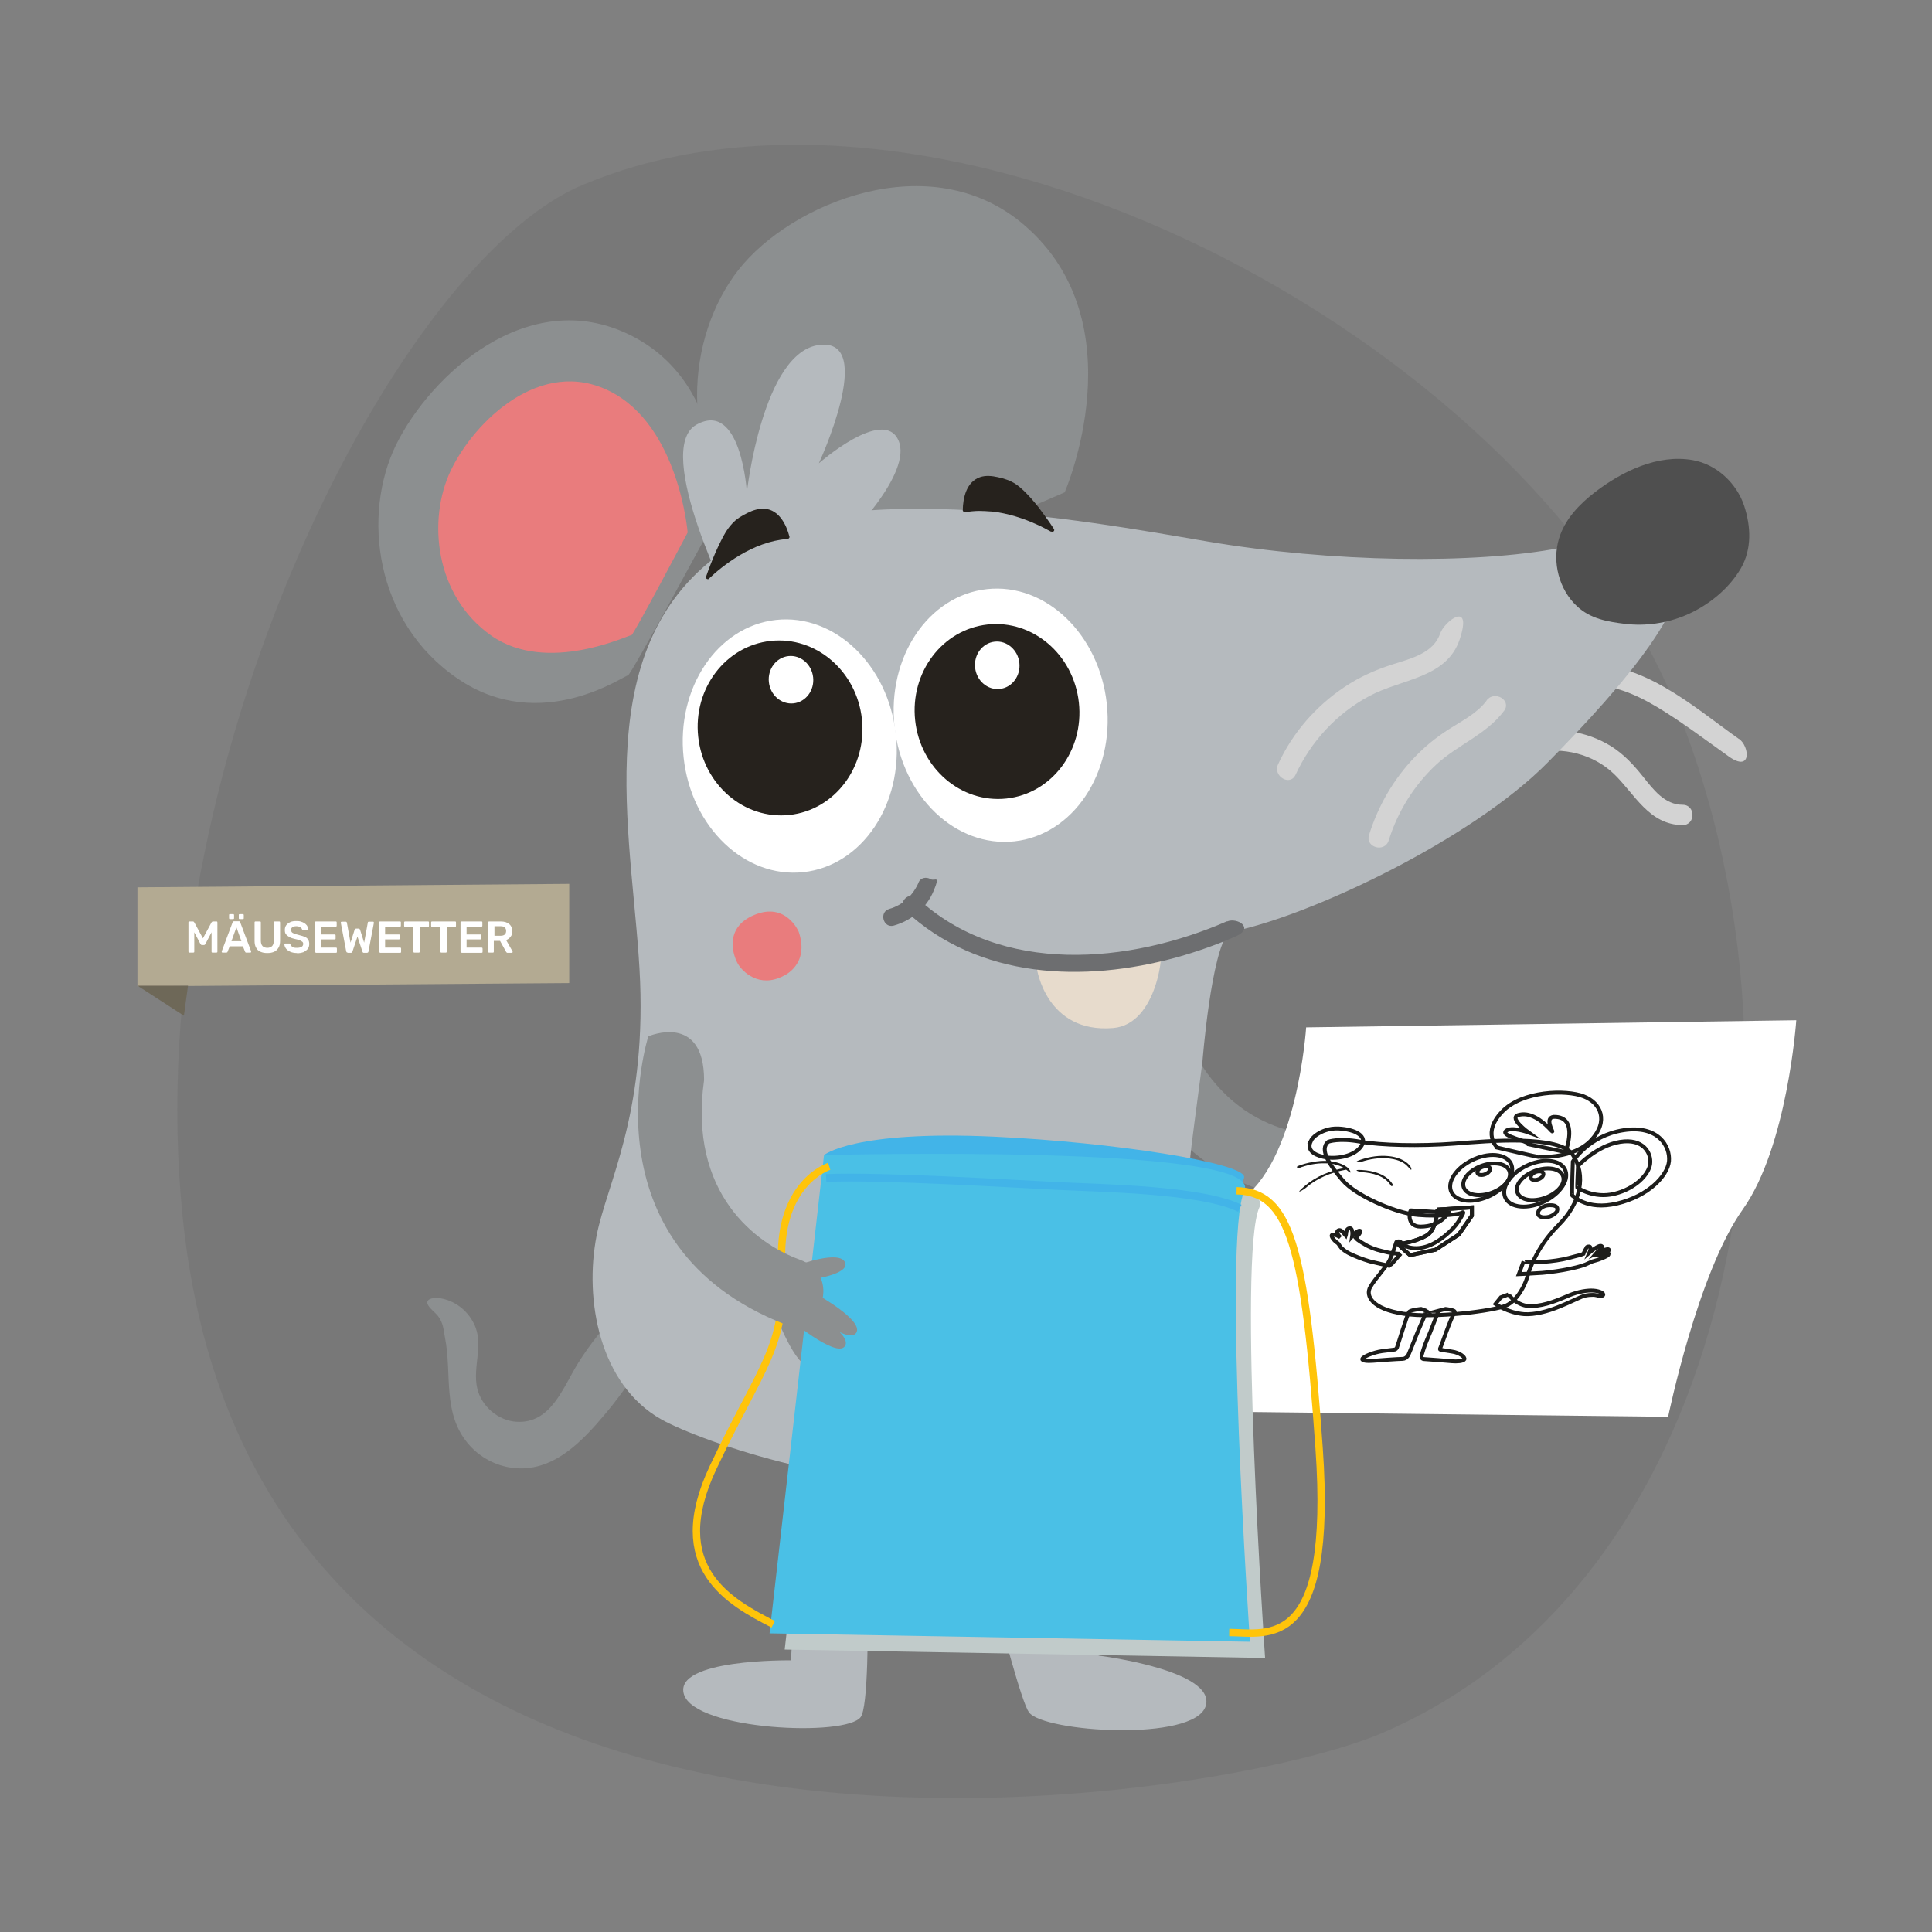 <?xml version="1.0" encoding="UTF-8"?>
<svg id="Ebene_1" xmlns="http://www.w3.org/2000/svg" xmlns:xlink="http://www.w3.org/1999/xlink" version="1.1" viewBox="0 0 894 894">
  <rect x="0" y="0" width="894" height="894" fill="#808080" stroke="none"/>
  <!-- Generator: Adobe Illustrator 29.4.0, SVG Export Plug-In . SVG Version: 2.1.0 Build 152)  -->
  <defs>
    <style>
      .st0, .st1, .st2, .st3, .st4 {
        fill: none;
      }

      .st5 {
        fill: #e7dbcc;
      }

      .st6 {
        fill: #42b4e8;
      }

      .st1 {
        stroke: #42b4e8;
        stroke-width: 3.6px;
      }

      .st1, .st2, .st3, .st4 {
        stroke-miterlimit: 10;
      }

      .st7 {
        fill: #b3aa92;
      }

      .st7, .st8, .st9 {
        fill-rule: evenodd;
      }

      .st2 {
        stroke: #ffc40a;
        stroke-width: 3.4px;
      }

      .st10 {
        fill: #6d6e70;
      }

      .st11 {
        fill: #1d1d1b;
      }

      .st12 {
        fill: #4f4f4f;
      }

      .st3 {
        stroke-width: 1.8px;
      }

      .st3, .st4 {
        stroke: #1d1d1b;
      }

      .st13 {
        clip-path: url(#clippath-1);
      }

      .st14 {
        fill: #fff;
      }

      .st15 {
        fill: #c1cbca;
      }

      .st16 {
        fill: #e97c7d;
      }

      .st17 {
        fill: #4ac0e6;
      }

      .st18 {
        fill: #b5babe;
      }

      .st4 {
        stroke-width: .5px;
      }

      .st19 {
        fill: #8c8f90;
      }

      .st8 {
        fill: #6e6858;
      }

      .st9 {
        fill: #333;
        isolation: isolate;
        opacity: .1;
      }

      .st20 {
        fill: #26221d;
      }

      .st21 {
        fill: #d3d3d3;
      }

      .st22 {
        clip-path: url(#clippath);
      }
    </style>
    <clipPath id="clippath">
      <ellipse class="st0" cx="463" cy="331" rx="49.4" ry="58.7" transform="translate(-33 51.9) rotate(-6.2)"/>
    </clipPath>
    <clipPath id="clippath-1">
      <ellipse class="st0" cx="365.4" cy="345.2" rx="49.4" ry="58.7" transform="translate(-35.1 41.5) rotate(-6.2)"/>
    </clipPath>
  </defs>
  <path id="Oval-Copy" class="st9" d="M638.7,802.3c167-70.9,205.9-312.6,135-479.8C702.8,155.4,436.2,14.9,269.1,85.8c-88.5,37.6-209.4,279.6-183.5,486.8,41.8,333.9,475.9,262.4,553.1,229.7h0Z"/>
  <g>
    <path class="st19" d="M513.7,466.8s18.7,99.8,119,87.6c16.3-3.5,12.8-32.6-8.3-29.6s-59.9-2.3-78.4-52.2c-14.8-27.6-32.3-5.7-32.3-5.7h0Z"/>
    <path class="st14" d="M526.6,652.9s19.2-79.9,46.5-97c27.2-17.1,31.3-80.5,31.3-80.5l226.8-3.3s-4,58.4-24.8,87.6c-20.8,29.2-34.5,95.9-34.5,95.9l-245.2-2.8h0Z"/>
    <path class="st3" d="M616.5,571.4c.9-.6,3.7,1.1,3.8,1.2,0,0-2.5-2.3-1.1-3.2,1.5-.9,3.1,2,3.5,2.4.2-.6.2-1.4.3-1.8s.3-1.4,1.3-1.6c2-.5,1.4,3.6,1.4,3.6,0,0,2.3-2.7,3.5-2.5.6,0,.2.8,0,1.1-.3.6-.8,1.1-1.3,1.7-.2.2-.3.4-.5.6.5.6,1.2,1.1,2,1.6.6.4,1.2.8,1.8,1.1,2.3,1.5,5.2,2.6,8.3,3.3,1.6.4,3.1.8,4.8,1s3.7.4,3.9.2c0,0-5,5.7-5.1,5.7,0,0-8.6-1.9-9.2-2.1-3.4-1-6.5-2.2-9.4-3.6-1.2-.6-2.3-1.3-3.2-2.1-.5-.4-.9-.8-1.2-1.3-.5-.6-.6-1.2-1.4-1.7-.9-.5-3.2-3-2.3-3.6h.1Z"/>
    <path class="st3" d="M727.8,537.5s7.3-12,23.4-14.5c16.1-2.5,21.7,7.4,21.1,14.3-.7,6.9-9.7,16.2-24,19.6-14.3,3.4-20.3-3.7-20.7-3.6s.2-15.8.2-15.8Z"/>
    <path class="st3" d="M730.2,539.5s8.5-9.3,19.4-11.1,14.6,5.3,14,10.1c-.6,4.9-6.8,11.5-16.5,13.9s-17-2.8-17.2-2.8.3-10.2.3-10.2h0Z"/>
    <path class="st11" d="M624.2,540.8c-2.8-2.5-6.6-3.4-10.3-3.6s-9.1.7-13.4,2.4c-.6.2-.3,1.2.3,1,3.9-1.5,8.1-2.4,12.3-2.3,3.6,0,7.6.9,10.3,3.3s1.2-.3.7-.7h.1Z"/>
    <path class="st11" d="M622.4,540.4c-6.8,1.2-13.6,4-18.9,8.6s.2,1.2.7.7c5.1-4.5,11.8-7.2,18.4-8.4.7,0,.4-1.1-.3-1h0Z"/>
    <path class="st3" d="M665.2,559.5s-.4,9.4-4.9,12.1-10.5,3.7-13.2,4.2c1,1.3,5.4,5,5.4,5l11.7-2.5,10.8-7,6.1-8.8v-3.8c0,0-15.9,1-15.9,1v-.2Z"/>
    <path class="st3" d="M665.2,559.5s-.4,9.4-4.9,12.1-10.5,3.7-13.2,4.2c1,1.3,5.4,5,5.4,5l11.7-2.5,10.8-7,6.1-8.8v-3.8c0,0-15.9,1-15.9,1v-.2Z"/>
    <path class="st3" d="M692.7,530.9s-7-6.7,2.4-16.5,29.7-10.2,37.7-7.1,11.7,11.5,3.5,20.3c-8.3,8.8-23.6,7.6-23.9,7.8s-19.7-4.4-19.7-4.4h0Z"/>
    <path class="st3" d="M698,598.9c0,.2,4.2,5.8,10.7,5.5,6.6-.2,13.1-3.2,17.4-5,4.3-1.8,8.6-2.4,11.3-2.2,2.8.2,5,1.3,4.4,2.1-.5.6-1.6.4-2.2.3-1-.3-1.9-.5-3.2-.4-1.5,0-3.2.3-4.6.9s-1.8.8-2.7,1.2c-2.6,1.2-5.2,2.4-8,3.5-5,2-10.8,3.6-15.8,3.3-7.7-.6-13.3-4.7-13.3-4.7l2.5-3.1,3.5-1.3h0Z"/>
    <path class="st3" d="M652.9,560.1c-.6,0-2.3,7.4,4.3,7.5,9.8,0,12.9-6.4,12.9-6.4l-17.1-1.1h-.1Z"/>
    <path class="st3" d="M614.7,528.3s4.9-1.8,14.7,0c9.8,1.7,27.4,2.1,43.6.9,16.2-1.3,48.7-4.1,54.8,5.2,6.2,9.3,3.9,22.1-6.7,32.6-10.6,10.5-13.8,21.9-14.6,24.6s-4.1,10-9.5,12.5c-5.4,2.4-33.1,6.1-47.6,3.8-14.5-2.2-17.7-8.3-15.3-12.4,2.4-4.1,7.2-8.9,8.9-12.3,1.6-3.4,3-8.1,3.1-8.4s1.8-.8,2.4.4,5.1,3.5,11.2,1.7c6.1-1.7,12.9-8.1,15-11.4,2.1-3.3,3.3-5.3,1.6-4.3s-14.7,2-23.2.6c-8.5-1.3-25.6-8.5-31.7-15.5-6-7-11.2-14.5-6.7-18h0Z"/>
    <path class="st3" d="M698.1,546.1c-3.7,5.8-12.4,10.1-19.4,9.5s-9.7-5.8-6-11.6,12.4-10.1,19.4-9.5,9.7,5.8,6,11.6Z"/>
    <path class="st3" d="M697.7,546.5c-2.6,4-9,6.9-14.4,6.5s-7.7-4.1-5.2-8.1c2.6-4,9-6.9,14.4-6.5s7.7,4.1,5.2,8.1Z"/>
    <path class="st3" d="M689.2,541.9c-.7,1.1-2.5,1.9-3.9,1.8-1.5,0-2.1-1.1-1.4-2.2s2.5-1.9,3.9-1.8c1.5,0,2.1,1.1,1.4,2.2Z"/>
    <path class="st3" d="M606.4,528.2c.6-1.2,1.6-2.3,3.1-3.3,2-1.3,5.3-2.9,9.9-2.7,7.9.4,13.9,3.7,10.3,8.5-3.7,4.8-12.3,5.8-17.4,4.6-4.5-1-7.6-3.3-5.8-7.1h0Z"/>
    <path class="st3" d="M724.4,533s6.5-16.4-5.4-16.2c-4.3.4-.4,6.8-.7,6.8s-7.9-10-15.8-7.6c-4.4,1.4,4.7,8,4.7,8,0,0-8-2.9-10.4-.6-2.4,2.3,10.3,4.5,10.5,6.1,4.3.9,17.1,3.6,17.1,3.6h0Z"/>
    <path class="st4" d="M707.8,582.7"/>
    <path class="st3" d="M744.6,580.5c0-.7-4.7.4-4.9.5.2,0,5.1-1.7,4.8-2.7s-5.2,1.3-6,1.7c.5-.6,1.4-1.3,1.9-1.7.6-.5,1.4-1.3.7-1.7-1.2-.8-5.6,3-5.6,3,0,0,1.2-2.8-.2-2.8s-1.1.7-1.4,1c-.4.6-.7,1.2-.9,1.7,0,.2-.2.4-.3.7-1.2.5-2.4.8-3.7,1.1-1,.3-2,.5-3,.8-3.8,1-7.8,1.5-11.6,1.8-1.9,0-3.8.3-5.6.2s-3.9-.2-3.8-.4l-2.2,5.9s10.1-.5,10.9-.6c4.3-.4,8.5-1,12.8-1.9,1.8-.4,3.7-.8,5.5-1.4s1.8-.6,2.6-1c1.2-.5,2-1,3.3-1.3,1.5-.3,6.5-2.2,6.4-3h.3Z"/>
    <path class="st3" d="M665.7,606.7c-.3.2-3.8,9.9-5.3,13.1-1.4,3.2-2.4,6.8-2.4,6.8,0,0-.9,2.2,1,2.3s10.7.8,12.9,1,5.2,0,5.7-.9-2.1-3.1-5.8-3.6c-3.7-.6-5.1-.8-5.1-.8,0,0-.7,0-.2-.9.5-1,4.7-13.5,6.6-16.5.6-1-4.2-1.5-4.2-1.5l-3.4.9h.2Z"/>
    <path class="st3" d="M723.1,548.8c-3.7,5.8-12.4,10.1-19.4,9.5s-9.7-5.8-6-11.6,12.4-10.1,19.4-9.5,9.7,5.8,6,11.6Z"/>
    <path class="st3" d="M722.5,548.8c-2.6,4-9,6.9-14.4,6.5s-7.7-4.1-5.2-8.1c2.6-4,9-6.9,14.4-6.5s7.7,4.1,5.2,8.1Z"/>
    <path class="st3" d="M713.9,544.2c-.7,1.1-2.5,1.9-3.9,1.8-1.5,0-2.1-1.1-1.4-2.2s2.5-1.9,3.9-1.8c1.5,0,2.1,1.1,1.4,2.2Z"/>
    <path class="st3" d="M660.1,606.6c.2.2-4,9.2-5.5,13.2-1.2,3.2-2.7,6.7-2.7,6.7,0,0-.8,2.2-2.8,2.3-2,0-11.4.7-13.8.9s-5.3,0-4.9-.9c.4-1,5-3,9.2-3.6,4.2-.5,5.7-.7,5.7-.7,0,0,.6,0,1.1-.9.4-1,4.8-15.5,5.6-16.5s5.6-1.4,5.6-1.4l2.5.9h0Z"/>
    <path class="st11" d="M630,537.6c3.9-1.3,8-1.9,12.1-1.6,3.5.3,7.3,1.3,9.6,4.1s1.2-.2.7-.7c-2.3-2.8-6.1-4-9.6-4.4-4.4-.5-8.9.2-13.1,1.6s-.4,1.2.3,1h0Z"/>
    <path class="st11" d="M630.2,542.4c4.8.3,10.7,1.7,13.4,6.2.3.6,1.2,0,.9-.5-2.9-4.8-9.1-6.4-14.3-6.7s-.7,1,0,1h0Z"/>
    <path class="st3" d="M711.9,560.4s1.3-2.8,5.6-2.7c4.3,0,3.1,2.7,2.7,3.2s-2.5,2.6-5.8,2.4c0,0-3.6,0-2.5-2.9Z"/>
    <path class="st19" d="M293.7,600.3s-14.2,11.1-26.4,30.8c-6.8,11-12.4,27.8-28.3,26.8-8.5-.5-16.3-7.2-18.2-15.6-2.2-9.8,3.2-20.2-1.4-29.6-6.6-13.6-23-14.1-21.6-9.4.6,1.9,3.8,4.2,4.9,5.7,2.5,3.4,2.4,5.8,3.2,9.9,3.4,17.1-1.5,35.3,11.2,49.7,5,5.7,12.2,9.6,19.8,10.6,18.7,2.5,32.4-12.1,43.3-25.1,3.9-4.6,7.5-9.5,11-14.4.8-1.1,4.1-4.6,4-6l-1.7-33.6.2.2Z"/>
    <path class="st19" d="M331.6,239.1s7.2-60.8-40.1-84.1c-47.2-23.3-92.3,18.6-108.2,50.8-15.8,32.2-10.1,82,28.6,108.3,38.7,26.3,77.6-2.1,78.6-1.5,1.1.6,41-73.4,41-73.4h.1Z"/>
    <path class="st16" d="M318.2,246.4s-4-49.2-35.9-65.3c-31.9-16.2-62.7,13.7-73.7,36.6-10.9,22.9-7.4,58,18.7,76.4,26.1,18.3,64.2-.6,64.9-.2s26-47.5,26-47.5h0Z"/>
    <path class="st21" d="M804.6,341.9c-21.2-15-45.4-37-73.3-34.1-6,.6-6,10.1,0,9.4,13-1.4,24.7,3.5,35.7,10.1s22.1,15,32.9,22.7,9.7-4.7,4.8-8.1h-.1Z"/>
    <path class="st21" d="M778.6,372.4c-8.3,0-13.6-7.1-18.3-13-4.3-5.4-8.9-10.4-14.8-14.1-11.3-7-25-9-37.8-6s-3.4,10.5,2.5,9.1c12.8-3,27,.5,36.6,9.7s16.2,23.6,31.8,23.7c6.1,0,6.1-9.4,0-9.4h0Z"/>
    <path class="st19" d="M492.7,227.7s34.1-78.2-18.8-123.6c-43.4-37.2-108.2-9.9-132.2,20.8s-29.1,84.9,6.2,121.5c35.3,36.6,85.5,4.6,86.5,5.5s58.3-24.1,58.3-24.1h0Z"/>
    <path class="st18" d="M568.7,431.3c.3-.3.9-.2,1.4-.3.5,0,.9-.2,1.3-.2,35.8-7.5,109.7-42.4,144.8-78,36.3-36.8,70.2-76.7,60.4-96.4,0,0-14.7-10.6-54.5-2.9s-106.1,6.8-163.7-3c-57.6-9.8-176.3-31.9-227.6,7.5-60,46.1-37,134.7-34.6,196.2,2.4,62.5-15.4,93.7-20.1,117.4-5.9,30,1.4,69.3,30.1,85.3,18.2,10.1,93.1,36.7,151.4,27.2,31.1-5.1,77.8-10.7,90.5-45.1,11.7-31.6.6-70.7,2.7-103.8.2-3,2.8-22.6,5.6-43.8,0,0,4-51.5,12.3-60.1h0Z"/>
    <ellipse class="st14" cx="463" cy="331" rx="49.4" ry="58.7" transform="translate(-33 51.9) rotate(-6.2)"/>
    <ellipse class="st14" cx="365.4" cy="345.2" rx="49.4" ry="58.7" transform="translate(-35.1 41.5) rotate(-6.2)"/>
    <ellipse class="st14" cx="388.5" cy="325.9" rx="10.3" ry="11" transform="translate(-32.9 43.9) rotate(-6.2)"/>
    <path class="st16" d="M369.6,431.2c0-.1-5.9-14-20.6-7.8-14.8,6.2-9.2,19.8-7.6,22.5,2.1,3.7,9.9,11.5,21.1,5.7,0,0,12.3-5.1,7.1-20.4h0Z"/>
    <g class="st22">
      <ellipse class="st20" cx="461.4" cy="329.2" rx="38.1" ry="40.5" transform="translate(-32.9 51.8) rotate(-6.2)"/>
    </g>
    <ellipse class="st14" cx="461.5" cy="307.9" rx="10.3" ry="11" transform="translate(-30.6 51.6) rotate(-6.2)"/>
    <g class="st13">
      <ellipse class="st20" cx="361" cy="336.8" rx="38.1" ry="40.5" transform="translate(-34.3 41) rotate(-6.2)"/>
    </g>
    <ellipse class="st14" cx="366" cy="314.5" rx="10.3" ry="11" transform="translate(-31.8 41.4) rotate(-6.2)"/>
    <path class="st12" d="M807.1,234.1c-3.5-10.6-12.9-19.3-23.9-21.2-16.1-2.8-32.6,5.2-45.1,14.8-7.3,5.6-14,12.6-16.7,21.5-3.3,10.8,0,23.6,8.3,31.3,6.3,5.9,14.2,7.2,22.4,8.2,9.4,1.1,19.1-.3,27.9-4,10.2-4.3,20-12.1,25.6-21.8,5.1-8.9,4.6-19.3,1.5-28.8h0Z"/>
    <path class="st5" d="M536.8,438.9c2-.2-1,35.1-21.7,36.8-31,2.6-35.3-27.5-35.3-27.5l30.7-1.8,26.3-7.5Z"/>
    <path class="st10" d="M567.8,426.3c-45.2,19.7-104.6,25.2-143.3-10.7-3.8-3.5-9.4,2.1-5.7,5.7,34.1,31.8,82.8,33.5,125.7,21.7,9.3-2.6,18.4-5.8,27.3-9.7s.6-8.9-4-6.9h0Z"/>
    <path class="st10" d="M425.1,408.3c-2.6,6-7.3,10.5-13.6,12.3-4.9,1.4-2.8,9.1,2.1,7.7,8.2-2.3,15.1-8.1,18.4-16s.6-4.3-1.4-5.5-4.6-.6-5.5,1.4h0Z"/>
    <path class="st18" d="M339.2,282.1s-37.6-74.1-16.9-85.6,23.3,31.3,23.3,31.3c0,0,7.3-65.3,33.7-68.2,26.4-3-.4,54.8-.4,54.8,0,0,29.8-26.2,36.8-10.7,7,15.4-24.8,46.5-24.8,46.5l-26.2,10.1-25.7,21.9h.2Z"/>
    <path class="st18" d="M465.9,656.9c2.4,1.6,42.5,109.2,42.5,109.2,0,0,54.7,6.8,49.5,23.4-5.3,16.6-75.2,12.1-81.8,2.8-6.6-9.3-35.3-131.6-35.3-131.6l25.1-3.9h0Z"/>
    <path class="st20" d="M328.1,267.7c5.9-5.6,20-17.1,36.2-18.3.6,0,1.2-.6,1-1.1-1.4-5.4-4.7-12.3-11.4-12.9-2.7-.2-5.5.7-7.9,1.9-2.7,1.3-5.4,2.9-7.3,5.1-2.3,2.5-3.9,5.4-5.3,8.3-.8,1.6-1.6,3.3-2.3,4.9-1.6,3.7-3.1,7.5-4.4,11.3-.3.9.9,1.5,1.6.8h-.2Z"/>
    <path class="st18" d="M374.4,659.1c-2.4,1.6-8.4,109.2-8.4,109.2,0,0-54.7-.8-49.5,15.8,5.3,16.6,75.2,19.7,81.8,10.4,6.6-9.3,1.2-131.6,1.2-131.6l-25.1-3.9h0Z"/>
    <path class="st21" d="M666.4,293.1c-3,9.2-13.8,11.7-21.9,14.3s-15.3,5.8-22.2,10.4c-13.4,8.9-24.2,21.3-30.9,35.9-2.5,5.5,5.6,10.3,8.1,4.8,7.2-15.5,19-28.3,34.1-36.4s35.9-8.2,41.9-26.4-7.2-8.2-9.1-2.5h0Z"/>
    <path class="st21" d="M687.9,324.2c-4.4,5.9-11.3,9.3-17.4,13.2s-11.2,8.1-15.9,13c-9.8,10.2-16.9,22.5-21.1,36-1.8,5.8,7.3,8.3,9.1,2.5,4.2-13.4,11.7-25.5,22-35.1,9.9-9.2,23.2-13.9,31.4-24.9,3.6-4.9-4.5-9.6-8.1-4.8h0Z"/>
    <path class="st20" d="M486.3,246c-7.1-4-23.5-11.8-39.5-9-.6.1-1.3-.3-1.3-.9.1-5.6,1.6-13.1,8-15.3,2.6-.9,5.5-.6,8.2,0,2.9.6,5.9,1.6,8.3,3.2,2.8,1.9,5,4.3,7.2,6.7,1.2,1.4,2.4,2.8,3.5,4.2,2.4,3.2,4.8,6.5,7,9.9.5.8-.5,1.7-1.4,1.1h0Z"/>
    <path class="st19" d="M358.2,606.6s10.4,27.9,16.7,25.1c6.3-2.9-6.9-24.3-6.9-24.3l-9.8-.8h0Z"/>
    <g>
      <path class="st6" d="M460.5,526c55.1,2.6,115.1,12.1,115.2,18.6,0,6.5-25.2,19.3-28.4,19.3s-72-2.8-80.3-3.8c-8.3-.9-42.4-3.7-42.4-3.7l-32.7-11.5-10.6-10.4s13.5-11.6,79.2-8.5h0Z"/>
      <path class="st15" d="M388.3,542l-25.2,221.3,222.3,3.9s-12.8-186.7-2.6-208.6c10.2-22-194.4-16.6-194.4-16.6h-.1Z"/>
      <path class="st17" d="M381.3,534.5l-25.2,221.3,222.3,3.9s-12.8-186.7-2.6-208.6c10.2-22-194.4-16.6-194.4-16.6h-.1Z"/>
      <path class="st2" d="M568.8,755.4c18.2.2,48.2,8.9,41.6-85.2-6.6-94.2-13.7-118.6-38.2-119.2"/>
      <path class="st1" d="M382.3,545.1c25.5-1.1,87.1,2.7,107.3,3.7,20.2,1,66.4,1.6,84.1,10.3"/>
      <path class="st2" d="M357.8,751.6c-20-10.3-49.8-26.1-27.8-72.6,22-46.6,34.1-55.9,31.8-92.4-2.5-39.2,21.9-46.9,21.9-46.9"/>
    </g>
    <path class="st19" d="M364,609.4s22.8,19.2,26.9,13.6-17.9-17.8-17.9-17.8l-8.9,4.1h-.1Z"/>
    <path class="st19" d="M369.9,585.2s18.5-6.8,21.1-1.1-16.5,8.1-16.5,8.1l-4.6-7Z"/>
    <path class="st19" d="M300,479.5s-30.7,96.7,63.4,133.4c16,4.7,26.7-22.7,6.7-30s-51.7-30.4-44.3-83.1c0-31.4-25.7-20.3-25.7-20.3h-.1Z"/>
    <path class="st19" d="M369.2,603.3s22.8,19.2,26.9,13.6c4.1-5.6-17.9-17.8-17.9-17.8l-8.9,4.1h-.1Z"/>
  </g>
  <g id="NachhaltigLeben">
    <polygon id="Path-2" class="st7" points="63.6 410.6 63.6 456.4 263.4 454.9 263.4 409 63.6 410.6"/>
    <polygon id="Path-3" class="st8" points="63.6 456.1 85.1 470 87 456.1 63.6 456.1"/>
    <g>
      <path class="st14" d="M87.7,440.8c-.2,0-.3,0-.4-.1,0,0-.1-.2-.1-.4v-13.4c0-.2,0-.3.1-.4,0,0,.2-.1.4-.1h1.6c.2,0,.3,0,.4.2,0,.1.2.2.2.2l4,7.4,4-7.4s0-.1.2-.2c0-.1.2-.2.4-.2h1.6c.2,0,.3,0,.4.1,0,0,.1.2.1.4v13.4c0,.1,0,.3-.1.4,0,0-.2.1-.4.1h-1.7c-.2,0-.3,0-.4-.1s-.1-.2-.1-.4v-8.9l-2.9,5.5c0,.1-.2.2-.3.3s-.3.1-.4.1h-.8c-.2,0-.3,0-.4-.1s-.2-.2-.3-.3l-2.9-5.5v8.9c0,.1,0,.3-.1.4,0,0-.2.1-.4.1h-1.7Z"/>
      <path class="st14" d="M103,440.8c-.1,0-.2,0-.3-.1s-.1-.2-.1-.3v-.2l5-13.3c0-.1.1-.3.2-.4s.3-.2.5-.2h2.2c.2,0,.4,0,.5.2.1.1.2.2.2.4l5,13.3v.2c0,.1,0,.2-.1.3s-.2.1-.3.1h-1.8c-.2,0-.3,0-.4-.1s-.1-.2-.2-.3l-1-2.5h-6.1l-1,2.5s0,.2-.2.3c0,0-.2.1-.4.1h-1.8.1ZM106.4,425.3c-.1,0-.2,0-.3-.1,0,0-.1-.2-.1-.3v-1.5c0-.1,0-.3.1-.3s.2-.1.3-.1h1.5c.1,0,.3,0,.3.1s.1.2.1.3v1.5c0,.1,0,.2-.1.3,0,0-.2.1-.3.1h-1.5ZM107,435.5h4.7l-2.3-6.4-2.3,6.4h0ZM110.9,425.3c-.1,0-.2,0-.3-.1s-.1-.2-.1-.3v-1.5c0-.1,0-.3.1-.3,0,0,.2-.1.3-.1h1.5c.1,0,.3,0,.3.1s.1.2.1.3v1.5c0,.1,0,.2-.1.3,0,0-.2.1-.3.1h-1.5Z"/>
      <path class="st14" d="M123.6,441c-1.2,0-2.2-.2-3.1-.6-.9-.4-1.6-1-2-1.9-.5-.8-.7-1.9-.7-3.2v-8.4c0-.2,0-.3.1-.4s.2-.1.4-.1h1.9c.2,0,.3,0,.4.1s.1.2.1.4v8.4c0,1.1.3,2,.8,2.5s1.3.8,2.2.8,1.7-.3,2.2-.8.8-1.4.8-2.5v-8.4c0-.2,0-.3.1-.4s.2-.1.4-.1h1.9c.2,0,.3,0,.4.1,0,0,.1.2.1.4v8.4c0,1.3-.2,2.4-.7,3.2s-1.1,1.5-2,1.9-1.9.6-3.1.6h-.2Z"/>
      <path class="st14" d="M137.5,441c-1.3,0-2.3-.2-3.2-.6s-1.5-.9-2-1.5c-.4-.6-.7-1.3-.7-1.9s0-.2.1-.3c0,0,.2-.1.3-.1h1.8c.2,0,.3,0,.4.1,0,0,.2.2.2.3,0,.3.2.5.5.8.2.3.6.5,1,.6.4.2.9.2,1.5.2,1,0,1.7-.2,2.2-.5s.7-.8.7-1.3-.1-.7-.4-1c-.3-.2-.7-.5-1.2-.7s-1.3-.4-2.2-.6c-1-.2-1.9-.5-2.6-.9-.7-.4-1.2-.8-1.6-1.3-.4-.5-.5-1.2-.5-2s.2-1.5.6-2.1c.4-.6,1.1-1.1,1.9-1.5.8-.4,1.8-.5,2.9-.5s1.7.1,2.4.4c.7.2,1.3.6,1.7.9.5.4.8.8,1,1.3s.4.9.4,1.3,0,.2-.1.3c0,0-.2.1-.3.1h-2.2c-.1,0-.2-.2-.3-.3,0-.4-.4-.8-.8-1.1-.5-.3-1-.5-1.8-.5s-1.3.1-1.8.4c-.5.3-.7.7-.7,1.3s.1.7.3,1,.6.5,1.1.7,1.2.4,2,.6c1.2.3,2.1.6,2.9.9s1.3.8,1.6,1.3.5,1.2.5,2-.2,1.7-.7,2.3-1.2,1.1-2,1.5c-.9.3-1.9.5-3.1.5h.2Z"/>
      <path class="st14" d="M146.2,440.8c-.1,0-.3,0-.4-.1,0,0-.1-.2-.1-.4v-13.4c0-.2,0-.3.1-.4,0,0,.2-.1.4-.1h9.1c.2,0,.3,0,.4.1s.1.2.1.4v1.4c0,.1,0,.3-.1.4,0,0-.2.1-.4.1h-6.8v3.6h6.3c.2,0,.3,0,.4.1,0,0,.1.2.1.4v1.3c0,.2,0,.3-.1.4,0,0-.2.1-.4.1h-6.3v3.8h6.9c.2,0,.3,0,.4.1,0,0,.1.2.1.4v1.4c0,.1,0,.3-.1.4,0,0-.2.1-.4.1h-9.2Z"/>
      <path class="st14" d="M160.9,440.8c-.2,0-.4,0-.5-.2-.1-.1-.2-.3-.2-.4l-2.5-13.2h0c0-.2,0-.3.1-.4,0,0,.2-.1.3-.1h1.8c.3,0,.5.1.6.4l1.7,9.3,1.9-6c0-.1.1-.2.2-.3.1-.1.3-.2.5-.2h1.1c.2,0,.4,0,.5.2,0,.1.2.2.2.3l1.9,6,1.7-9.3c0-.3.2-.4.6-.4h1.8c.1,0,.2,0,.3.1,0,0,.1.2.1.3h0v.2l-2.5,13.2c0,.2-.1.3-.2.4-.1.1-.3.2-.5.2h-1.4c-.2,0-.4,0-.5-.2-.1-.1-.2-.2-.2-.4l-2.3-6.9-2.3,6.9c0,.1-.1.2-.2.4-.1.1-.3.2-.5.2h-1.5Z"/>
      <path class="st14" d="M175.9,440.8c-.1,0-.3,0-.4-.1,0,0-.1-.2-.1-.4v-13.4c0-.2,0-.3.1-.4,0,0,.2-.1.4-.1h9.1c.2,0,.3,0,.4.1s.1.2.1.4v1.4c0,.1,0,.3-.1.4,0,0-.2.1-.4.1h-6.8v3.6h6.3c.2,0,.3,0,.4.1,0,0,.1.2.1.4v1.3c0,.2,0,.3-.1.4,0,0-.2.1-.4.1h-6.3v3.8h6.9c.2,0,.3,0,.4.1,0,0,.1.2.1.4v1.4c0,.1,0,.3-.1.4,0,0-.2.1-.4.1h-9.2Z"/>
      <path class="st14" d="M191.8,440.8c-.1,0-.3,0-.4-.1,0,0-.1-.2-.1-.4v-11.4h-3.8c-.1,0-.3,0-.4-.1,0,0-.1-.2-.1-.4v-1.5c0-.2,0-.3.1-.4,0,0,.2-.1.4-.1h10.5c.2,0,.3,0,.4.1s.1.2.1.4v1.5c0,.1,0,.3-.1.4,0,0-.2.1-.4.1h-3.8v11.4c0,.1,0,.3-.1.4s-.2.1-.4.1h-1.9Z"/>
      <path class="st14" d="M204.3,440.8c-.1,0-.3,0-.4-.1,0,0-.1-.2-.1-.4v-11.4h-3.8c-.1,0-.3,0-.4-.1,0,0-.1-.2-.1-.4v-1.5c0-.2,0-.3.1-.4,0,0,.2-.1.4-.1h10.5c.2,0,.3,0,.4.1s.1.2.1.4v1.5c0,.1,0,.3-.1.4,0,0-.2.1-.4.1h-3.8v11.4c0,.1,0,.3-.1.4s-.2.1-.4.1h-1.9Z"/>
      <path class="st14" d="M213.6,440.8c-.1,0-.3,0-.4-.1,0,0-.1-.2-.1-.4v-13.4c0-.2,0-.3.1-.4,0,0,.2-.1.4-.1h9.1c.2,0,.3,0,.4.1s.1.2.1.4v1.4c0,.1,0,.3-.1.4,0,0-.2.1-.4.1h-6.8v3.6h6.3c.2,0,.3,0,.4.1,0,0,.1.2.1.4v1.3c0,.2,0,.3-.1.4,0,0-.2.1-.4.1h-6.3v3.8h6.9c.2,0,.3,0,.4.1,0,0,.1.2.1.4v1.4c0,.1,0,.3-.1.4,0,0-.2.1-.4.1h-9.2Z"/>
      <path class="st14" d="M226.4,440.8c-.1,0-.3,0-.4-.1,0,0-.1-.2-.1-.4v-13.4c0-.2,0-.3.1-.4,0,0,.2-.1.4-.1h5.3c1.7,0,3,.4,3.9,1.2,1,.8,1.4,1.9,1.4,3.4s-.3,1.9-.8,2.5c-.5.7-1.2,1.2-2,1.5l3,5.3v.2c0,.1,0,.2-.1.3s-.2.1-.3.1h-1.9c-.2,0-.4,0-.5-.2-.1-.1-.2-.2-.3-.4l-2.7-4.9h-2.9v4.9c0,.1,0,.3-.1.4s-.2.1-.4.1h-1.9.3ZM228.8,433h2.9c.8,0,1.5-.2,1.9-.6.4-.4.6-.9.6-1.6s-.2-1.2-.6-1.6c-.4-.4-1-.6-1.9-.6h-2.9v4.4h0Z"/>
    </g>
  </g>
</svg>